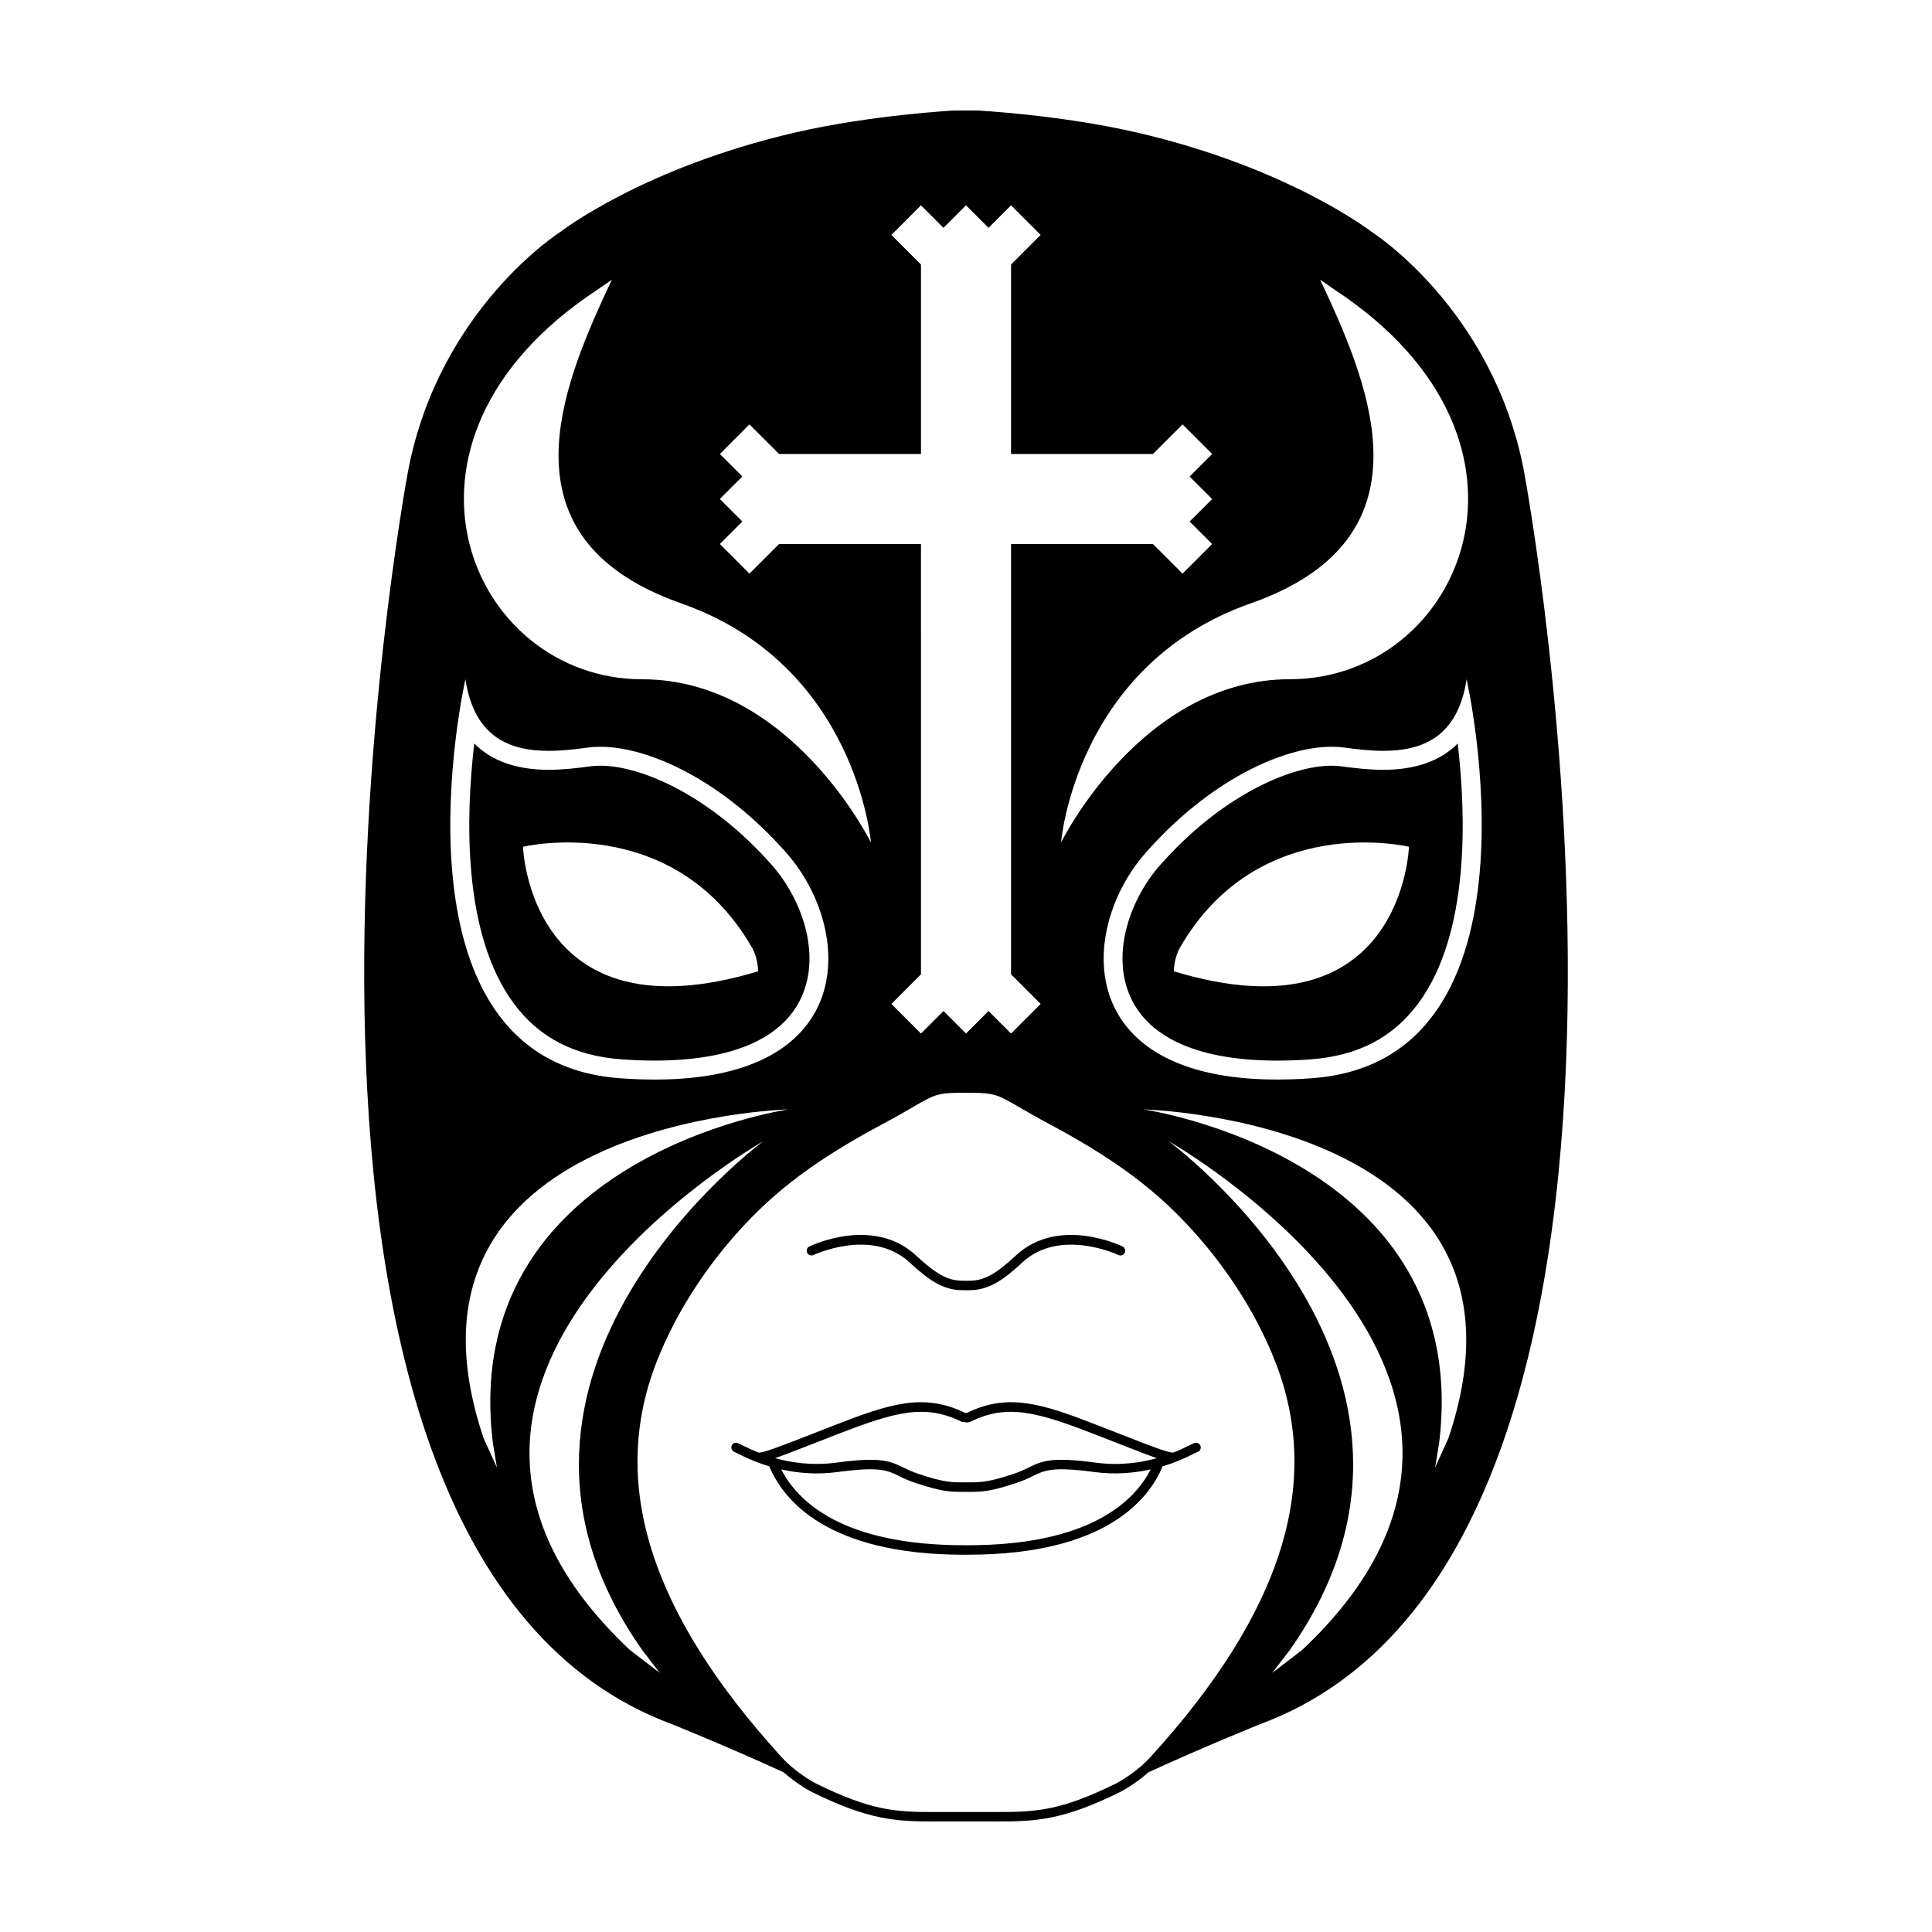 <?xml version="1.0" encoding="UTF-8"?>
<!-- Uploaded to: SVG Repo, www.svgrepo.com, Generator: SVG Repo Mixer Tools -->
<svg fill="#000000" width="800px" height="800px" version="1.1" viewBox="144 144 512 512" xmlns="http://www.w3.org/2000/svg">
 <g>
  <path d="m547.8 268.5c-8.324-42.863-40.355-63.086-40.355-63.086s-21.781-16.945-62.129-26.289c-20.234-4.688-42.285-5.844-42.285-5.844h-6.051s-22.059 1.16-42.281 5.844c-40.355 9.344-62.137 26.289-62.137 26.289s-32.031 20.227-40.355 63.086c-0.656 3.359-53.172 286.84 69.824 332.41 0 0 15.023 6.047 29.652 12.781 3.785 3.359 7.426 5.195 7.613 5.285 14.984 7.356 22.039 7.731 32.309 7.731l4.762-0.012 12.035 0.012h0.004c10.27 0 17.32-0.379 32.301-7.734 0.188-0.098 3.828-1.93 7.613-5.285 14.641-6.734 29.664-12.781 29.664-12.781 122.99-45.566 70.465-329.05 69.816-332.41zm-51.43-44.98-2.523-5.394 4.195 2.883c60.711 40.195 33.164 102.99-12.203 102.99-39.371 0.004-60.648 43.262-60.648 43.262s3.769-47.027 50.246-63.355c46.473-16.328 33.082-53.59 20.934-80.387zm-87.965 400.68s-0.004 0 0 0l-12.047-0.004-4.762 0.012c-10.203 0-16.68-0.348-31.191-7.477-0.051-0.023-5.203-2.578-9.387-7.184-34.625-38.062-45.48-72.137-33.188-104.17 5.914-15.426 15.211-27.406 20.219-33.176 8.855-10.176 19.039-19.234 39.953-30.371 3.492-1.859 6.012-3.324 7.984-4.473 5.344-3.109 6.453-3.754 12.453-3.754h3.109c6 0 7.113 0.645 12.453 3.754 1.977 1.148 4.492 2.613 7.984 4.473 20.914 11.133 31.094 20.191 39.953 30.371 5.012 5.769 14.305 17.75 20.219 33.176 12.293 32.039 1.441 66.113-33.188 104.17-4.172 4.59-9.336 7.16-9.387 7.184-14.5 7.121-20.977 7.469-31.18 7.469zm-73.633-359.89 7.844-7.844 7.848 7.844h37.605v-50.203l-7.844-7.844 7.844-7.848 5.969 5.965 5.965-5.969 5.969 5.969 5.965-5.965 7.848 7.844-7.848 7.848v50.203h37.609l7.844-7.844 7.848 7.844-5.969 5.969 5.965 5.965-5.965 5.965 5.969 5.965-7.844 7.844-7.848-7.844h-37.609v114.03l7.848 7.844-7.848 7.848-5.969-5.969-5.965 5.969-5.965-5.965-5.969 5.969-7.844-7.844 7.844-7.848-0.004-114.04h-37.605l-7.844 7.844-7.848-7.844 5.965-5.965-5.969-5.965 5.969-5.969zm-32.812-43.293 4.195-2.883-2.523 5.394c-12.148 26.793-25.539 64.059 20.934 80.387 46.477 16.328 50.238 63.355 50.238 63.355s-21.27-43.258-60.648-43.258c-45.367-0.004-72.902-62.801-12.195-103zm-34.621 102.99c2.352 15.582 12.035 18.977 22.066 18.977 3.508 0 7.055-0.414 10.348-0.867 1.055-0.141 2.168-0.215 3.332-0.215 12.938 0 32.52 8.969 49.434 28.258 17.504 19.965 19.531 59.938-34.996 59.938-2.906 0-5.981-0.117-9.215-0.352-63.902-4.672-40.969-105.74-40.969-105.74zm4.836 201.17c-28.477-84.398 80.734-87.168 80.734-87.168s-87.574 12.707-78.281 88.473l1.062 6.434zm38.738 56.07c-76.109-71.59 35.371-134.81 35.371-134.81s-83.605 61.547-32.113 134.81l4.66 6.07zm178.18 0-7.918 6.07 4.66-6.07c51.5-73.266-32.113-134.81-32.113-134.81 0-0.004 111.48 63.215 35.371 134.81zm38.738-56.07-3.516 7.742 1.062-6.434c9.301-75.77-78.281-88.473-78.281-88.473s109.21 2.762 80.734 87.164zm-36.137-95.438c-3.234 0.238-6.301 0.352-9.215 0.352-54.531 0-52.496-39.973-34.996-59.938 16.906-19.289 36.496-28.258 49.43-28.258 1.168 0 2.281 0.074 3.336 0.215 3.289 0.453 6.84 0.867 10.348 0.867 10.031 0 19.715-3.394 22.066-18.977 0.004 0.004 22.938 101.07-40.969 105.74z"/>
  <path d="m510.59 348.01c-3.875 0-7.754-0.465-11.035-0.918-0.828-0.109-1.715-0.172-2.644-0.172-11.141 0-29.578 8.211-45.656 26.551-7.441 8.484-13.008 22.988-7.656 34.789 4.984 11.004 18.43 16.816 38.875 16.816 2.816 0 5.789-0.109 8.848-0.336 12.48-0.91 21.805-5.754 28.512-14.801 13.723-18.523 12.699-49.941 10.473-68.895-4.602 4.625-11.184 6.965-19.715 6.965zm-55.496 53.398s-0.059-3.391 1.629-6.312c20.918-36.25 60.664-26.691 60.664-26.691s-1.586 51.406-62.293 33.004z"/>
  <path d="m308.67 424.73c3.059 0.227 6.035 0.336 8.848 0.336 20.445 0 33.891-5.812 38.875-16.812 5.352-11.801-0.223-26.309-7.656-34.789-16.078-18.34-34.512-26.551-45.656-26.551-0.934 0-1.824 0.059-2.644 0.172-3.285 0.453-7.164 0.918-11.035 0.918-8.531 0-15.113-2.336-19.715-6.973-2.227 18.957-3.254 50.371 10.473 68.895 6.707 9.051 16.035 13.895 28.512 14.805zm34.602-29.637c1.688 2.922 1.629 6.312 1.629 6.312-60.703 18.402-62.297-33.004-62.297-33.004s39.75-9.559 60.668 26.691z"/>
  <path d="m359.59 476.59c0.156-0.074 15.492-7.289 25.473 1.98 5.008 4.656 8.906 7.344 14 7.344h1.863c5.094 0 8.988-2.695 13.996-7.344 9.977-9.266 25.316-2.051 25.473-1.98 0.625 0.309 1.375 0.031 1.676-0.59 0.301-0.625 0.039-1.371-0.586-1.676-0.691-0.332-17.035-8.051-28.273 2.402-5.375 4.992-8.473 6.676-12.289 6.676h-1.863c-3.82 0-6.918-1.684-12.289-6.676-11.246-10.453-27.59-2.742-28.273-2.402-0.625 0.301-0.887 1.055-0.586 1.676 0.305 0.617 1.051 0.891 1.68 0.59z"/>
  <path d="m455.91 531.28c0.016-0.004 0.039 0 0.055-0.012 0.012-0.004 0.012-0.016 0.02-0.02 1.949-0.785 3.488-1.535 4.418-2.012 0.422-0.211 0.727-0.371 0.891-0.434 0.656-0.18 1.047-0.852 0.883-1.516-0.172-0.672-0.848-1.082-1.527-0.91-0.309 0.074-0.664 0.258-1.379 0.621-0.891 0.449-2.363 1.168-4.238 1.918-0.945 0.281-5.453-1.465-13.598-4.644l-6.312-2.465c-14.844-5.769-23.832-8.793-34.918-3.359h-0.422c-11.094-5.426-20.078-2.41-34.918 3.359l-6.312 2.465c-8.133 3.18-12.641 4.926-13.594 4.644-1.875-0.75-3.352-1.473-4.242-1.918-0.715-0.363-1.074-0.543-1.387-0.621-0.656-0.172-1.273 0.223-1.473 0.867-0.195 0.645 0.191 1.336 0.82 1.562 0.168 0.055 0.473 0.215 0.902 0.434 0.938 0.473 2.469 1.223 4.422 2.012 0.004 0.004 0.012 0.016 0.02 0.02 0.023 0.012 0.055 0.012 0.074 0.016 1.117 0.449 2.383 0.891 3.785 1.316 3.637 8.75 15.176 23.418 51.602 23.418l1.023-0.008c36.426 0 47.969-14.672 51.602-23.418 1.414-0.426 2.684-0.871 3.805-1.316zm-96.438-4.672 6.301-2.457c15.562-6.051 23.406-8.191 33.156-3.32l1.57 0.133 0.562-0.133c9.754-4.871 17.59-2.731 33.156 3.32l6.301 2.457c4.684 1.828 7.828 3.059 10.062 3.824-4.344 1.215-9.91 2.035-16.328 1.168-11.73-1.582-14.188-0.379-17.602 1.289-1.133 0.551-2.297 1.125-3.988 1.684-6.82 2.266-8.637 2.266-12.246 2.266h-0.84c-3.613 0-5.426 0-12.246-2.266-1.691-0.562-2.863-1.133-3.988-1.684-3.414-1.668-5.879-2.875-17.602-1.289-6.414 0.863-11.992 0.035-16.34-1.176 2.234-0.758 5.356-1.973 10.07-3.816zm41.031 26.895h-1.012c-32.543 0-44.246-11.859-48.453-20.094 4.223 0.945 9.285 1.473 15.027 0.684 10.969-1.477 13.039-0.469 16.168 1.059 1.148 0.562 2.449 1.195 4.297 1.812 7.203 2.398 9.281 2.398 13.039 2.398h0.84c3.762 0 5.84 0 13.043-2.398 1.855-0.621 3.148-1.25 4.297-1.812 3.129-1.527 5.195-2.523 16.168-1.059 5.75 0.777 10.812 0.25 15.027-0.691-4.195 8.234-15.891 20.102-48.441 20.102z"/>
 </g>
</svg>